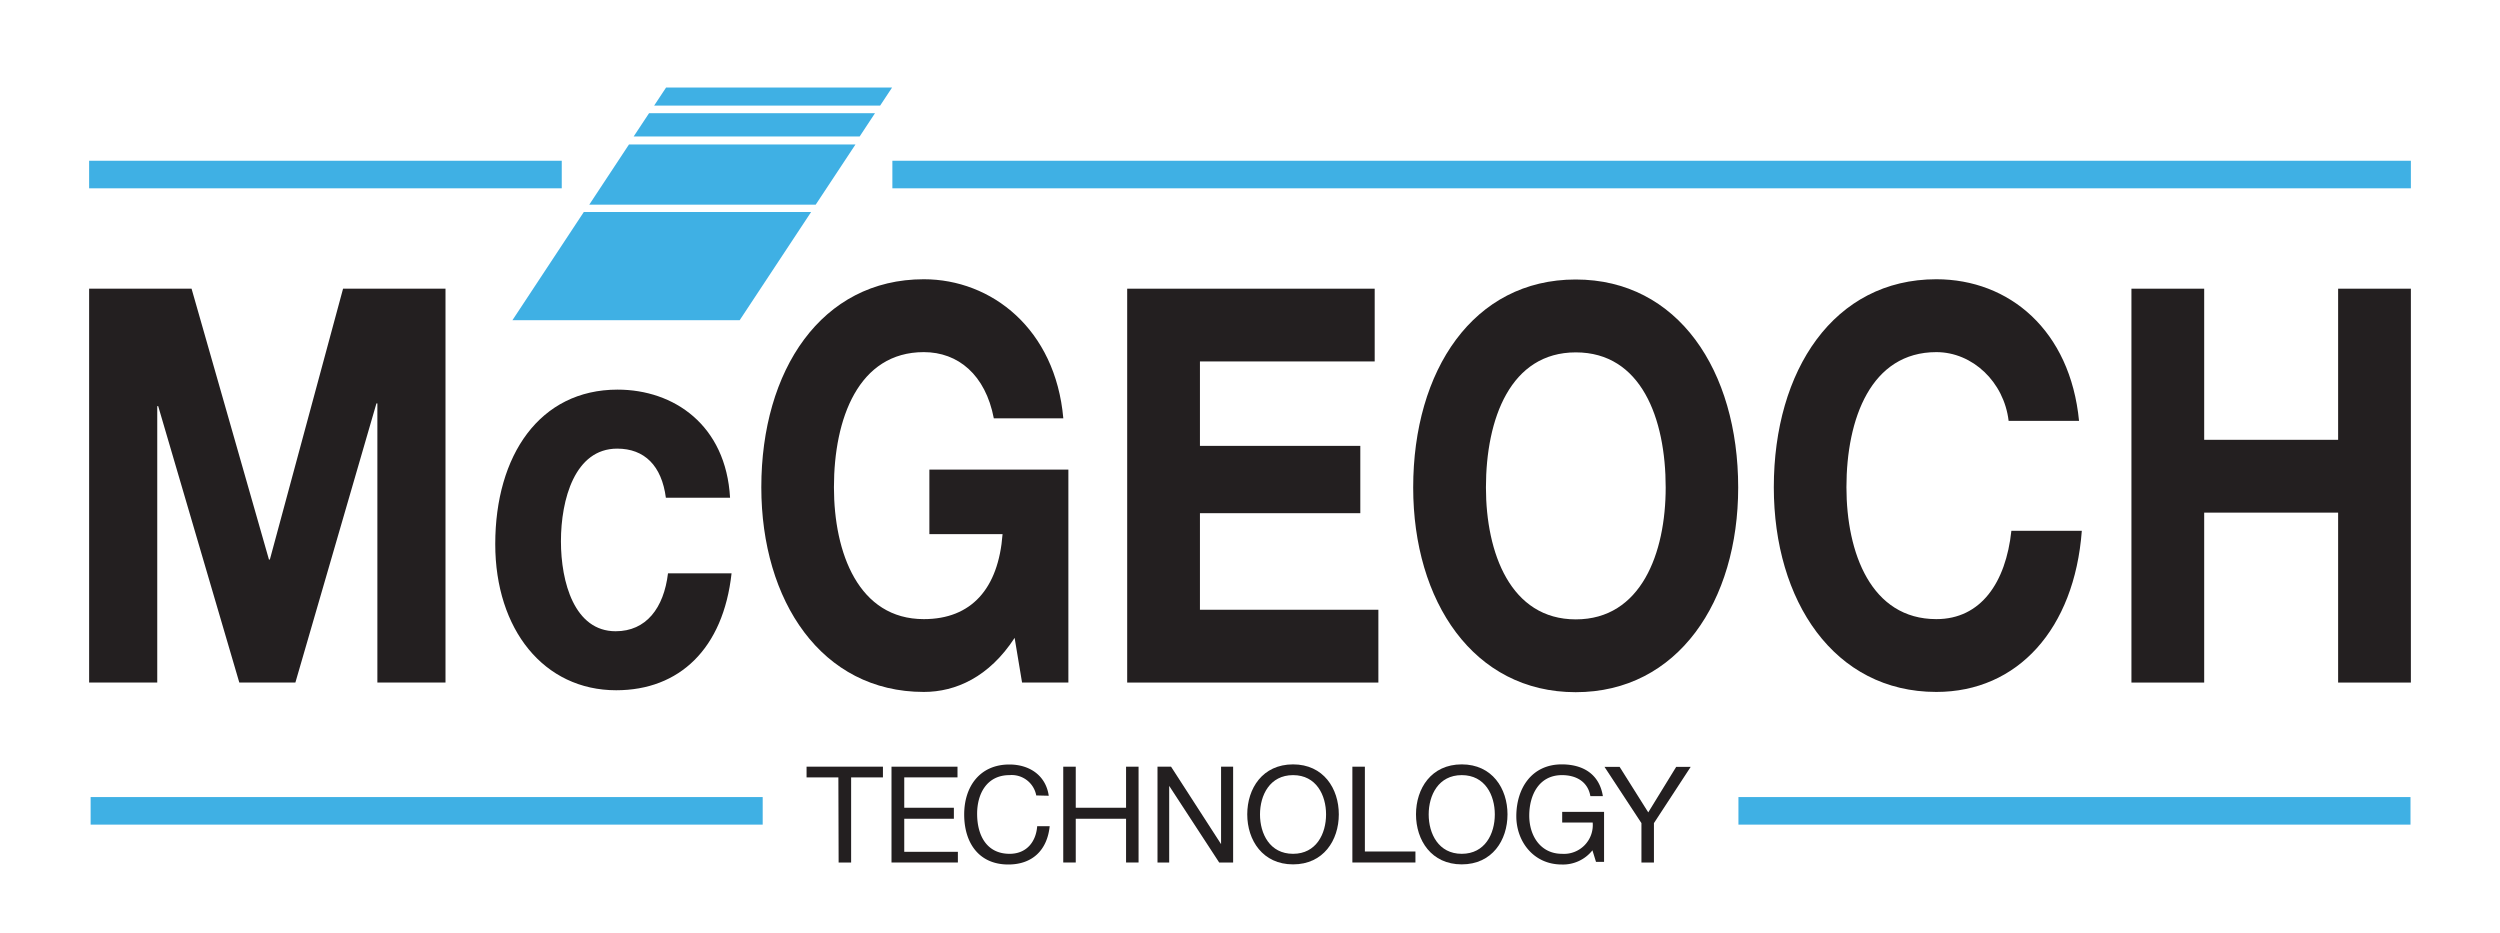 <svg id="Layer_1" data-name="Layer 1" xmlns="http://www.w3.org/2000/svg" viewBox="0 0 400 149.3"><defs><style>.cls-1,.cls-3{fill:#231f20;}.cls-1{fill-rule:evenodd;}.cls-2{fill:#3fb0e4;}</style></defs><polyline class="cls-1" points="14.26 109.21 25.16 109.21 25.16 64.98 25.31 64.98 38.29 109.21 47.26 109.21 60.23 64.54 60.38 64.54 60.38 109.21 71.28 109.21 71.28 46.19 54.89 46.19 43.18 89.52 43.03 89.52 30.65 46.19 14.26 46.19 14.26 109.21"/><path class="cls-1" d="M116.81,79.64c-.66-11.65-9-17.3-18-17.3-12.45,0-19.57,10.5-19.57,24.71,0,13.68,7.79,23.39,19.35,23.39,10.09,0,17.13-6.62,18.46-18.71H106.88c-.67,5.56-3.49,9.27-8.38,9.27-6.6,0-8.75-7.86-8.75-14.39,0-6.71,2.22-14.83,9-14.83,4.38,0,7.12,2.74,7.79,7.86h10.3"/><path class="cls-1" d="M163.53,109.21h7.41V75.14H148.7V85.46h11.71c-.66,8.74-5,13.6-12.6,13.6-10.45,0-14.38-10.6-14.38-21.1,0-11,3.93-21.62,14.38-21.62,5.48,0,9.86,3.61,11.2,10.59h11.12c-1.26-14.3-11.49-22.25-22.32-22.25-16.39,0-26,14.57-26,33.28,0,18.18,9.63,32.75,26,32.75,5.11,0,10.46-2.39,14.53-8.65l1.19,7.15"/><polyline class="cls-1" points="180.35 109.21 220.54 109.21 220.54 97.56 191.99 97.56 191.99 82.11 217.65 82.11 217.65 71.34 191.99 71.34 191.99 57.83 219.95 57.83 219.95 46.19 180.35 46.19 180.35 109.21"/><path class="cls-1" d="M237.75,78c0-11,3.92-21.62,14.38-21.62S266.51,66.93,266.51,78c0,10.5-3.93,21.1-14.38,21.1S237.75,88.46,237.75,78m-11.64,0c0,18.18,9.63,32.75,26,32.75s26-14.57,26-32.75c0-18.71-9.63-33.28-26-33.28S226.11,59.25,226.11,78Z"/><path class="cls-1" d="M332.65,67.37c-1.41-14.56-11.2-22.69-22.84-22.69-16.39,0-26,14.57-26,33.28,0,18.18,9.64,32.75,26,32.75,13,0,22.1-10.06,23.28-25.78H321.82c-.89,8.3-4.89,14.13-12,14.13-10.45,0-14.39-10.6-14.39-21.1,0-11,3.94-21.62,14.39-21.62,5.78,0,10.82,4.76,11.56,11h11.28"/><polyline class="cls-1" points="341.03 109.21 352.67 109.21 352.67 82.02 374.1 82.02 374.1 109.21 385.74 109.21 385.74 46.19 374.1 46.19 374.1 70.37 352.67 70.37 352.67 46.19 341.03 46.19 341.03 109.21"/><rect class="cls-2" x="14.5" y="127.53" width="107.53" height="4.41"/><rect class="cls-2" x="278.15" y="127.53" width="107.53" height="4.41"/><rect class="cls-2" x="142.78" y="25.72" width="242.96" height="4.41"/><polygon class="cls-2" points="81.99 51.23 118.35 51.23 129.78 33.92 93.41 33.92 81.99 51.23"/><polygon class="cls-2" points="94.28 32.75 130.51 32.75 136.88 23.11 100.64 23.11 94.28 32.75"/><polygon class="cls-2" points="106.57 14.01 104.66 16.9 140.82 16.9 142.73 14.01 106.57 14.01"/><polygon class="cls-2" points="101.39 21.83 137.55 21.83 140 18.11 103.85 18.11 101.39 21.83"/><rect class="cls-2" x="14.26" y="25.72" width="75.62" height="4.41"/><path class="cls-3" d="M134.14,124.38h-5.09v-1.71h12.22v1.71h-5.09V138h-2Z"/><path class="cls-3" d="M142.64,122.67H153.2v1.71h-8.52v4.86h7.94V131h-7.94v5.29h8.58V138H142.64Z"/><path class="cls-3" d="M165.8,127.27a4,4,0,0,0-4.28-3.25c-3.64,0-5.18,3-5.18,6.18,0,3.49,1.54,6.41,5.2,6.41,2.68,0,4.22-1.89,4.41-4.42h2c-.39,3.82-2.76,6.13-6.62,6.13-4.75,0-7.06-3.51-7.06-8s2.52-8,7.23-8c3.19,0,5.83,1.72,6.3,5Z"/><path class="cls-3" d="M170.12,122.67h2v6.57h8.05v-6.57h2V138h-2v-7h-8.05v7h-2Z"/><path class="cls-3" d="M185.2,122.67h2.17l8,12.39h0V122.67h1.93V138h-2.23l-8-12.26h0V138H185.2Z"/><path class="cls-3" d="M206.89,122.3c4.86,0,7.32,3.86,7.32,8s-2.46,8-7.32,8-7.33-3.86-7.33-8S202,122.3,206.89,122.3Zm0,14.31c3.72,0,5.28-3.22,5.28-6.3s-1.56-6.29-5.28-6.29-5.29,3.21-5.29,6.29S203.16,136.61,206.89,136.61Z"/><path class="cls-3" d="M216.38,122.67h2v13.57h8.09V138H216.38Z"/><path class="cls-3" d="M233.88,122.3c4.86,0,7.32,3.86,7.32,8s-2.46,8-7.32,8-7.32-3.86-7.32-8S229,122.3,233.88,122.3Zm0,14.31c3.73,0,5.29-3.22,5.29-6.3s-1.56-6.29-5.29-6.29-5.29,3.21-5.29,6.29S230.16,136.61,233.88,136.61Z"/><path class="cls-3" d="M254.79,136.05a6,6,0,0,1-4.91,2.27c-4.55,0-7.27-3.73-7.27-7.71,0-4.45,2.44-8.31,7.27-8.31,3.34,0,6,1.5,6.58,5.08h-2c-.4-2.31-2.27-3.36-4.54-3.36-3.7,0-5.24,3.21-5.24,6.48s1.84,6.11,5.24,6.11a4.61,4.61,0,0,0,4.91-5h-4.88V129.9h6.7v8h-1.29Z"/><path class="cls-3" d="M264.63,131.7V138h-2V131.7l-5.91-9h2.42l4.58,7.28,4.47-7.28h2.32Z"/></svg>